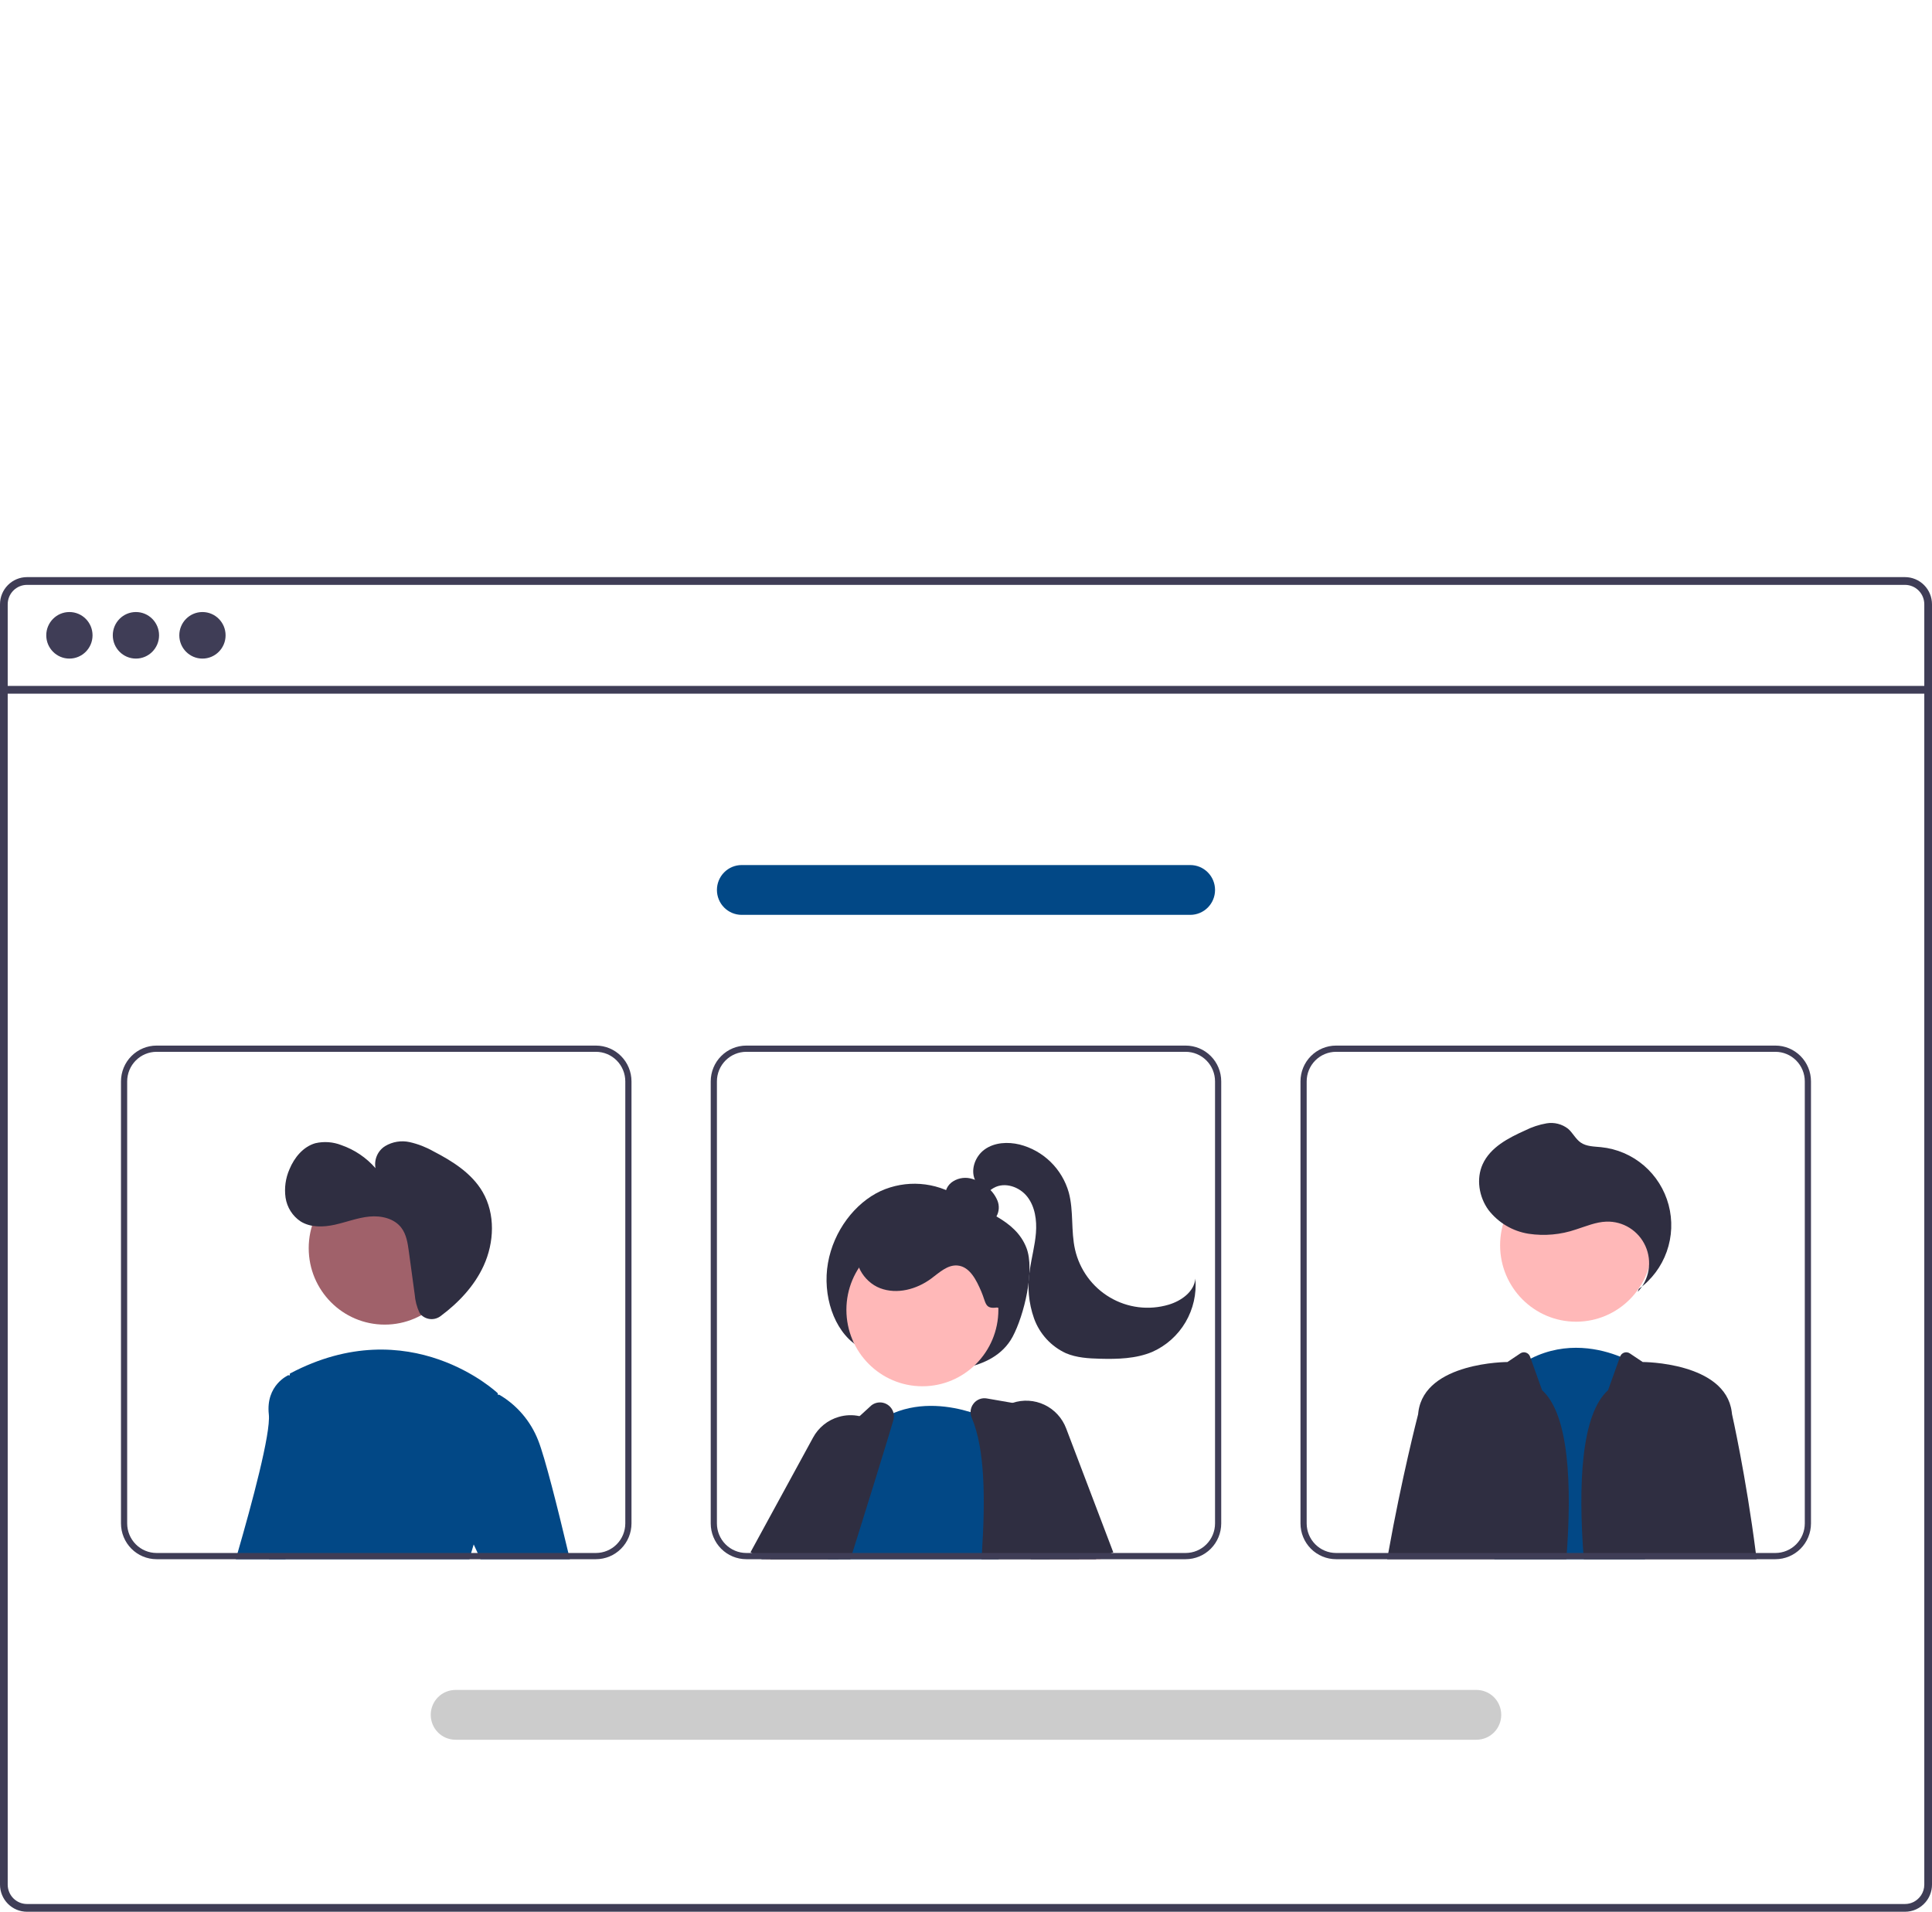 <svg width="190" height="188" viewBox="0 0 190 188" fill="none" xmlns="http://www.w3.org/2000/svg">
<g clip-path="url(#clip0_1835_5907)">
<path d="M187.344 56.753H2.653C1.95 56.754 1.275 57.035 0.778 57.536C0.28 58.036 0.001 58.715 0 59.423V185.331C0.001 186.038 0.28 186.717 0.778 187.217C1.275 187.718 1.95 187.999 2.653 188H187.344C187.727 188 188.106 187.916 188.455 187.755C188.803 187.593 189.112 187.357 189.361 187.063C189.382 187.04 189.402 187.016 189.419 186.99C189.577 186.795 189.706 186.577 189.799 186.344C189.933 186.023 190.001 185.679 190 185.331V59.423C189.999 58.715 189.719 58.035 189.221 57.535C188.723 57.035 188.048 56.753 187.344 56.753ZM189.242 185.331C189.243 185.703 189.134 186.067 188.929 186.378C188.747 186.651 188.5 186.874 188.211 187.027C187.943 187.166 187.645 187.238 187.344 187.238H2.653C2.151 187.237 1.669 187.036 1.313 186.679C0.958 186.321 0.758 185.836 0.758 185.331V59.423C0.758 58.917 0.958 58.432 1.313 58.075C1.669 57.717 2.151 57.516 2.653 57.516H187.344C187.847 57.516 188.329 57.716 188.685 58.074C189.041 58.431 189.242 58.917 189.242 59.423V185.331Z" fill="#3F3D56"/>
<path d="M189.619 67.452H0.378V68.215H189.619V67.452Z" fill="#3F3D56"/>
<path d="M6.825 64.765C8.082 64.765 9.101 63.74 9.101 62.476C9.101 61.212 8.082 60.187 6.825 60.187C5.569 60.187 4.55 61.212 4.55 62.476C4.55 63.74 5.569 64.765 6.825 64.765Z" fill="#3F3D56"/>
<path d="M13.367 64.765C14.624 64.765 15.643 63.74 15.643 62.476C15.643 61.212 14.624 60.187 13.367 60.187C12.111 60.187 11.092 61.212 11.092 62.476C11.092 63.74 12.111 64.765 13.367 64.765Z" fill="#3F3D56"/>
<path d="M19.909 64.765C21.166 64.765 22.185 63.74 22.185 62.476C22.185 61.212 21.166 60.187 19.909 60.187C18.652 60.187 17.634 61.212 17.634 62.476C17.634 63.74 18.652 64.765 19.909 64.765Z" fill="#3F3D56"/>
<path d="M84.275 132.322C81.999 130.831 80.867 127.368 81.425 124.2C81.982 121.033 84.082 118.304 86.6 117.128C87.824 116.572 89.167 116.332 90.507 116.428C91.846 116.524 93.141 116.953 94.276 117.677C96.584 119.097 99.849 119.875 100.945 122.716C101.788 124.899 100.719 129.333 99.585 131.454C98.605 133.287 96.743 134.126 94.993 134.49C93.058 134.887 91.06 134.861 89.135 134.414C87.21 133.968 85.403 133.11 83.836 131.9L84.275 132.322Z" fill="#2F2E41"/>
<path d="M83.088 149.146L81.269 152.302L81.029 152.719L80.679 153.331H75.314L75.677 152.719L76.614 151.13L78.798 147.42L81.272 148.415L83.088 149.146Z" fill="#FFB8B8"/>
<path d="M74.913 153.33L73.933 152.718L73.811 152.641L79.961 141.367C80.225 140.879 80.583 140.449 81.014 140.101C81.445 139.753 81.94 139.495 82.471 139.341C83.141 139.14 83.851 139.114 84.534 139.264C84.932 139.349 85.316 139.493 85.672 139.693C85.818 139.774 85.96 139.864 86.095 139.962C86.615 140.329 87.042 140.813 87.342 141.376C87.7 142.036 87.876 142.778 87.854 143.529C87.831 144.279 87.611 145.01 87.215 145.647L84.844 149.458L82.818 152.718L82.438 153.33H74.913Z" fill="#2F2E41"/>
<path d="M90.711 136.324C94.839 136.324 98.184 132.958 98.184 128.805C98.184 124.653 94.839 121.287 90.711 121.287C86.584 121.287 83.238 124.653 83.238 128.805C83.238 132.958 86.584 136.324 90.711 136.324Z" fill="#FFB8B8"/>
<path d="M98.213 153.33H81.415L81.49 153.113C81.448 152.981 81.408 152.849 81.372 152.718C81.332 152.58 81.299 152.439 81.268 152.301C80.996 151.02 80.996 149.695 81.271 148.414C82.2 143.828 85.902 140.103 85.902 140.103C85.966 140.054 86.03 140.008 86.094 139.962C86.645 139.556 87.243 139.219 87.874 138.958C90.625 137.81 93.509 138.273 95.447 138.866C96.122 139.072 96.782 139.324 97.422 139.622C97.647 139.73 97.769 139.797 97.769 139.797L97.96 145.677L98.192 152.718L98.213 153.33Z" fill="#024886"/>
<path d="M105.984 152.718L104.7 146.149L103.404 139.525C103.35 139.251 103.215 139 103.017 138.805C102.819 138.61 102.566 138.48 102.293 138.432L99.579 137.96L97.054 137.523C96.81 137.478 96.559 137.502 96.328 137.591C96.097 137.68 95.894 137.831 95.743 138.028C95.553 138.266 95.449 138.561 95.447 138.866C95.447 139.055 95.486 139.241 95.56 139.414C96.877 142.506 96.902 147.401 96.567 152.718C96.552 152.92 96.54 153.125 96.524 153.33H106.106L105.984 152.718Z" fill="#2F2E41"/>
<path d="M87.874 138.959C87.819 138.736 87.708 138.531 87.554 138.361C87.4 138.192 87.206 138.064 86.99 137.989C86.775 137.913 86.543 137.893 86.318 137.93C86.093 137.967 85.88 138.059 85.699 138.2L84.534 139.265L79.763 143.636C79.614 143.77 79.497 143.937 79.422 144.123C78.883 145.418 77.834 147.974 76.613 151.13C76.416 151.644 76.212 152.173 76.002 152.718C75.929 152.92 75.85 153.125 75.77 153.33H83.633C83.697 153.125 83.761 152.92 83.825 152.718C84.174 151.607 84.515 150.517 84.844 149.458C85.805 146.382 86.672 143.587 87.342 141.377C87.528 140.765 87.697 140.199 87.85 139.681C87.921 139.447 87.93 139.197 87.874 138.959Z" fill="#2F2E41"/>
<path d="M107.749 153.33H108.257L108.187 153.159L108.001 152.718L105.138 145.883L104.7 146.149L101.183 148.289L102.987 152.718L103.236 153.33H106.106H107.749Z" fill="#FFB8B8"/>
<path d="M104.847 140.461C104.459 139.441 103.695 138.611 102.713 138.145C101.731 137.679 100.609 137.613 99.58 137.96C99.448 138.004 99.319 138.055 99.193 138.113C98.472 138.437 97.858 138.96 97.422 139.622C97.245 139.887 97.099 140.171 96.987 140.47C96.79 140.989 96.697 141.542 96.713 142.098C96.729 142.653 96.854 143.2 97.082 143.706L97.961 145.677L101.107 152.718L101.381 153.33H107.749L108.187 153.158L109.325 152.718L109.484 152.656L104.847 140.461Z" fill="#2F2E41"/>
<path d="M96.581 120.17C96.842 120.248 97.121 120.238 97.375 120.141C97.629 120.044 97.844 119.866 97.987 119.633C98.123 119.396 98.203 119.131 98.221 118.858C98.238 118.585 98.194 118.312 98.09 118.059C97.878 117.554 97.544 117.11 97.118 116.768C96.634 116.328 96.046 116.021 95.409 115.878C95.091 115.809 94.762 115.81 94.444 115.88C94.126 115.951 93.827 116.089 93.567 116.286C93.312 116.489 93.123 116.764 93.024 117.076C92.925 117.388 92.921 117.723 93.012 118.037C93.205 118.602 93.729 118.98 94.253 119.262C95.291 119.819 96.436 120.147 97.611 120.222L96.581 120.17Z" fill="#2F2E41"/>
<path d="M98.034 128.58C96.833 128.747 96.987 128.132 96.506 127.012C96.025 125.892 95.381 124.562 94.173 124.449C93.183 124.356 92.368 125.151 91.566 125.743C90.138 126.796 88.212 127.312 86.555 126.68C84.899 126.048 83.748 124.062 84.376 122.395C84.572 121.935 84.859 121.52 85.221 121.177C85.582 120.833 86.01 120.567 86.478 120.397C87.416 120.061 88.412 119.922 89.406 119.987C91.615 120.059 93.782 120.617 95.754 121.622C97.115 122.318 98.439 123.313 98.956 124.758C99.472 126.203 99.811 128.234 98.335 128.625L98.034 128.58Z" fill="#2F2E41"/>
<path d="M95.967 116.196C95.373 115.156 95.863 113.729 96.835 113.034C97.806 112.339 99.11 112.271 100.269 112.55C101.416 112.84 102.467 113.429 103.316 114.257C104.165 115.085 104.783 116.123 105.107 117.267C105.599 119.086 105.307 121.039 105.723 122.877C105.946 123.856 106.365 124.78 106.955 125.59C107.545 126.401 108.294 127.081 109.156 127.589C110.017 128.098 110.973 128.423 111.964 128.546C112.955 128.669 113.961 128.586 114.919 128.303C116.167 127.934 117.436 127.037 117.558 125.735C117.688 127.231 117.348 128.73 116.589 130.023C115.829 131.315 114.686 132.336 113.321 132.943C111.713 133.618 109.919 133.662 108.177 133.617C107.042 133.588 105.881 133.519 104.834 133.077C104.109 132.745 103.458 132.27 102.918 131.681C102.378 131.092 101.96 130.401 101.69 129.648C101.156 128.133 101.012 126.508 101.271 124.923C101.442 123.69 101.783 122.481 101.879 121.24C101.974 119.998 101.793 118.673 101.032 117.691C100.272 116.709 98.819 116.207 97.737 116.812C97.302 117.055 96.952 117.453 96.48 117.61C96.007 117.767 95.338 117.491 95.381 116.992L95.967 116.196Z" fill="#2F2E41"/>
<path d="M146.963 153.33L147.021 152.718L148.737 134.755C149.299 134.312 149.904 133.926 150.541 133.601C154.074 131.811 157.482 132.668 159.325 133.409C159.814 133.601 160.286 133.833 160.737 134.103L161.741 152.718L161.775 153.33H146.963Z" fill="#024886"/>
<path d="M155 129.975C159.127 129.975 162.473 126.609 162.473 122.457C162.473 118.305 159.127 114.938 155 114.938C150.872 114.938 147.526 118.305 147.526 122.457C147.526 126.609 150.872 129.975 155 129.975Z" fill="#FFB8B8"/>
<path d="M161.063 127.041C161.618 126.452 161.987 125.71 162.122 124.909C162.258 124.109 162.153 123.286 161.822 122.546C161.491 121.805 160.949 121.18 160.264 120.751C159.579 120.321 158.783 120.107 157.976 120.134C156.943 120.168 155.969 120.594 154.983 120.906C153.488 121.418 151.893 121.562 150.332 121.327C148.761 121.082 147.344 120.24 146.372 118.975C145.447 117.696 145.159 115.923 145.812 114.485C146.566 112.825 148.327 111.91 149.984 111.167C150.653 110.83 151.366 110.594 152.103 110.467C152.472 110.405 152.849 110.421 153.212 110.513C153.575 110.605 153.915 110.771 154.21 111.001C154.676 111.404 154.949 112.01 155.456 112.359C156.026 112.752 156.767 112.742 157.455 112.811C159.005 112.967 160.47 113.594 161.657 114.608C162.844 115.623 163.695 116.977 164.098 118.49C164.502 120.003 164.437 121.604 163.914 123.08C163.391 124.556 162.434 125.836 161.169 126.751L161.063 127.041Z" fill="#2F2E41"/>
<path d="M151.655 136.712L150.541 133.602L150.471 133.408C150.439 133.316 150.385 133.233 150.316 133.165C150.246 133.097 150.162 133.045 150.07 133.015C149.977 132.984 149.879 132.975 149.783 132.988C149.687 133.001 149.595 133.036 149.514 133.091L148.25 133.939C148.25 133.939 140.141 133.939 139.49 138.833C139.481 138.91 139.469 138.995 139.46 139.087C139.459 139.091 139.458 139.096 139.457 139.1C139.374 139.421 137.844 145.372 136.529 152.718C136.493 152.92 136.456 153.125 136.42 153.33H154.04C154.613 145.951 154.293 139.089 151.655 136.712Z" fill="#2F2E41"/>
<path d="M172.674 152.718C171.713 145.181 170.337 139.087 170.337 139.087C170.325 138.995 170.313 138.909 170.304 138.833C169.656 133.938 161.547 133.938 161.547 133.938L160.283 133.091C160.202 133.036 160.11 133.001 160.014 132.988C159.918 132.975 159.82 132.984 159.727 133.015C159.635 133.045 159.551 133.097 159.481 133.165C159.412 133.233 159.359 133.317 159.326 133.409L158.142 136.711C155.504 139.088 155.183 145.95 155.757 153.33L172.75 153.33C172.726 153.125 172.698 152.92 172.674 152.718Z" fill="#2F2E41"/>
<path d="M29.948 135.558L28.141 152.718L28.077 153.33H23.188C23.245 153.131 23.303 152.926 23.364 152.718C24.752 147.931 26.641 140.942 26.437 139.09C26.118 136.201 28.354 135.236 28.354 135.236L28.494 135.264L29.948 135.558Z" fill="#024886"/>
<path d="M37.834 130.261C41.961 130.261 45.307 126.895 45.307 122.743C45.307 118.591 41.961 115.225 37.834 115.225C33.706 115.225 30.36 118.591 30.36 122.743C30.36 126.895 33.706 130.261 37.834 130.261Z" fill="#A0616A"/>
<path d="M47.507 149.688C47.13 150.387 46.822 151.121 46.585 151.88C46.497 152.149 46.412 152.431 46.333 152.718C46.275 152.917 46.223 153.123 46.172 153.331H26.461C26.488 153.129 26.513 152.924 26.54 152.718C27.547 144.714 28.363 136.59 28.494 135.264C28.506 135.139 28.512 135.074 28.512 135.074C40.323 128.811 48.943 137.003 48.943 137.003C48.943 137.003 48.956 137.061 48.974 137.174C49.163 138.319 50.124 145.005 47.507 149.688Z" fill="#024886"/>
<path d="M46.585 151.879L45.27 149.045L45.59 137.804L48.973 137.174L49.092 137.152C50.841 138.175 52.194 139.763 52.932 141.658C53.589 143.311 54.84 148.282 55.895 152.718C55.944 152.923 55.993 153.128 56.042 153.33H47.257L46.974 152.718L46.585 151.879Z" fill="#024886"/>
<path d="M58.607 102.822H15.395C14.468 102.823 13.579 103.194 12.924 103.854C12.268 104.513 11.9 105.407 11.898 106.339V149.813C11.9 150.745 12.268 151.639 12.924 152.299C13.579 152.958 14.468 153.329 15.395 153.33H58.607C59.534 153.329 60.423 152.959 61.078 152.299C61.733 151.64 62.102 150.745 62.103 149.813V106.339C62.102 105.407 61.733 104.513 61.078 103.853C60.423 103.194 59.534 102.823 58.607 102.822ZM61.494 149.813C61.493 150.583 61.189 151.322 60.648 151.866C60.106 152.411 59.372 152.717 58.607 152.718H15.395C14.629 152.717 13.895 152.41 13.354 151.866C12.813 151.321 12.508 150.583 12.507 149.813V106.339C12.508 105.569 12.813 104.831 13.354 104.287C13.895 103.742 14.629 103.436 15.395 103.434H58.607C59.372 103.435 60.106 103.741 60.648 104.286C61.189 104.831 61.493 105.569 61.494 106.339V149.813ZM28.14 152.718L28.076 153.33H46.171C46.223 153.122 46.275 152.917 46.332 152.718H28.14Z" fill="#3F3D56"/>
<path d="M116.604 102.822H73.392C72.465 102.823 71.576 103.194 70.921 103.854C70.265 104.513 69.897 105.407 69.895 106.339V149.813C69.897 150.745 70.265 151.639 70.921 152.299C71.576 152.958 72.465 153.329 73.392 153.33H116.604C117.531 153.329 118.42 152.959 119.075 152.299C119.731 151.64 120.099 150.745 120.1 149.813V106.339C120.099 105.407 119.731 104.513 119.075 103.853C118.42 103.194 117.531 102.823 116.604 102.822ZM119.491 149.813C119.491 150.583 119.186 151.322 118.645 151.866C118.103 152.411 117.369 152.717 116.604 152.718H73.392C72.626 152.717 71.892 152.41 71.351 151.866C70.81 151.321 70.505 150.583 70.504 149.813V106.339C70.505 105.569 70.81 104.831 71.351 104.287C71.892 103.742 72.626 103.436 73.392 103.434H116.604C117.369 103.435 118.103 103.741 118.645 104.286C119.186 104.831 119.491 105.569 119.491 106.339V149.813ZM81.373 152.718C81.409 152.849 81.449 152.981 81.491 153.113L81.415 153.33H96.525C96.54 153.125 96.552 152.92 96.568 152.718H81.373Z" fill="#3F3D56"/>
<path d="M174.603 102.822H131.391C130.464 102.823 129.575 103.194 128.919 103.853C128.264 104.513 127.895 105.407 127.895 106.339V149.813C127.895 150.745 128.264 151.64 128.919 152.299C129.575 152.959 130.464 153.329 131.391 153.33H174.603C175.53 153.329 176.418 152.958 177.074 152.299C177.729 151.639 178.098 150.745 178.099 149.813V106.339C178.098 105.407 177.729 104.513 177.074 103.854C176.418 103.194 175.53 102.823 174.603 102.822ZM177.49 149.813C177.489 150.583 177.184 151.321 176.643 151.866C176.102 152.41 175.368 152.717 174.603 152.718H131.391C130.625 152.717 129.891 152.411 129.35 151.866C128.808 151.322 128.504 150.583 128.503 149.813V106.339C128.504 105.569 128.808 104.831 129.35 104.286C129.891 103.741 130.625 103.435 131.391 103.434H174.603C175.368 103.436 176.102 103.742 176.643 104.287C177.184 104.831 177.489 105.569 177.49 106.339V149.813ZM154.086 152.718C154.071 152.92 154.055 153.125 154.04 153.33H167.151C167.176 153.128 167.203 152.923 167.227 152.718H154.086Z" fill="#3F3D56"/>
<path d="M145.203 171.084H44.794C44.149 171.084 43.53 170.826 43.073 170.367C42.617 169.908 42.36 169.285 42.36 168.635C42.36 167.986 42.617 167.363 43.073 166.904C43.53 166.445 44.149 166.187 44.794 166.187H145.203C145.848 166.187 146.468 166.445 146.924 166.904C147.381 167.363 147.637 167.986 147.637 168.635C147.637 169.285 147.381 169.908 146.924 170.367C146.468 170.826 145.848 171.084 145.203 171.084Z" fill="#CCCCCC"/>
<path d="M117.058 89.966H72.939C72.293 89.966 71.674 89.708 71.218 89.249C70.761 88.79 70.505 88.167 70.505 87.517C70.505 86.868 70.761 86.245 71.218 85.786C71.674 85.326 72.293 85.068 72.939 85.068H117.058C117.703 85.068 118.323 85.326 118.779 85.786C119.236 86.245 119.492 86.868 119.492 87.517C119.492 88.167 119.236 88.79 118.779 89.249C118.323 89.708 117.703 89.966 117.058 89.966Z" fill="#024886"/>
<path d="M41.408 129.293C41.661 129.544 41.996 129.695 42.351 129.718C42.706 129.741 43.056 129.634 43.339 129.417C45.1 128.104 46.647 126.469 47.562 124.475C48.61 122.19 48.727 119.386 47.463 117.214C46.395 115.378 44.507 114.193 42.627 113.22C41.896 112.806 41.11 112.501 40.292 112.315C39.465 112.131 38.6 112.272 37.872 112.708C37.516 112.932 37.236 113.259 37.068 113.647C36.899 114.034 36.851 114.463 36.929 114.878C36.025 113.841 34.868 113.06 33.572 112.611C32.756 112.29 31.862 112.225 31.009 112.424C29.815 112.765 28.944 113.832 28.467 114.984C28.082 115.861 27.949 116.828 28.083 117.777C28.154 118.249 28.322 118.701 28.578 119.104C28.833 119.507 29.169 119.851 29.565 120.114C30.552 120.729 31.811 120.684 32.944 120.433C34.077 120.182 35.174 119.746 36.329 119.636C37.485 119.525 38.771 119.815 39.474 120.744C39.969 121.398 40.096 122.252 40.207 123.067L40.785 127.303C40.833 127.916 40.988 128.515 41.245 129.073C41.289 129.153 41.344 129.227 41.408 129.293Z" fill="#2F2E41"/>
</g>
<defs>
<clipPath id="clip0_1835_5907">
<rect width="190" height="188" fill="white"/>
</clipPath>
</defs>
</svg>
